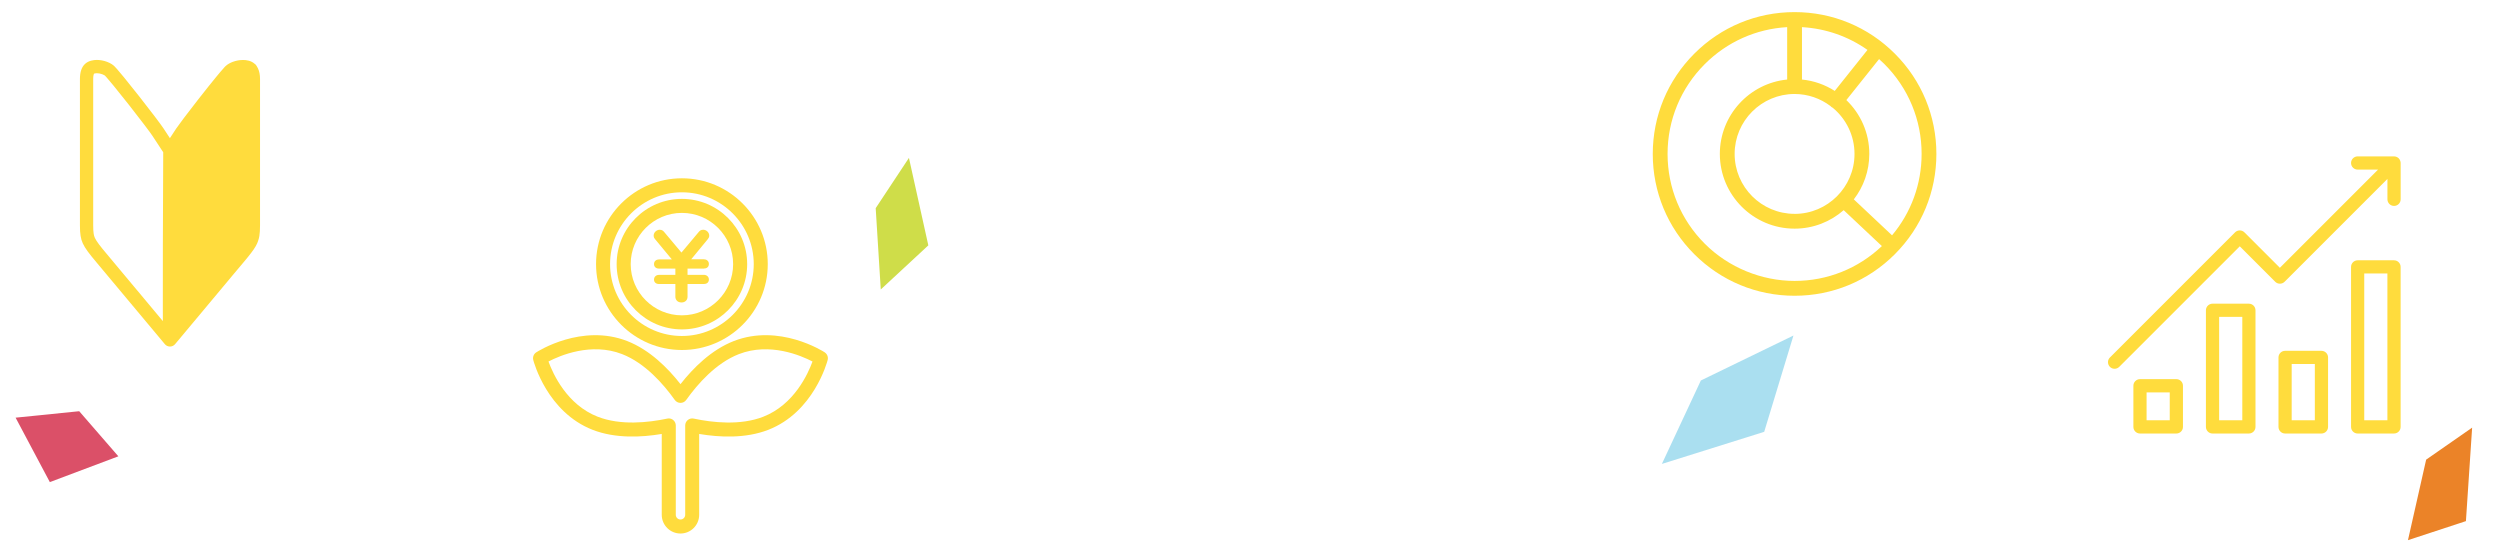 <svg width="760" height="170" viewBox="0 0 760 170" fill="none" xmlns="http://www.w3.org/2000/svg">
<path fill-rule="evenodd" clip-rule="evenodd" d="M35.98 138.72L15.15 146.56L4.74 126.97L24.08 125.01L35.98 138.72Z" fill="#DB5068"/>
<path fill-rule="evenodd" clip-rule="evenodd" d="M751.53 130L749.64 158.42L732.02 164.21L737.55 139.73L751.53 130Z" fill="#EB8328"/>
<path d="M729.74 49.15C729.73 49.09 729.71 49.04 729.69 48.98C729.67 48.91 729.65 48.84 729.63 48.78C729.61 48.72 729.56 48.65 729.53 48.59C729.5 48.54 729.48 48.48 729.45 48.43C729.38 48.32 729.3 48.22 729.2 48.12C729.11 48.02 729 47.94 728.89 47.87C728.84 47.84 728.79 47.81 728.73 47.79C728.67 47.76 728.61 47.72 728.54 47.69C728.47 47.66 728.4 47.65 728.34 47.63C728.28 47.61 728.23 47.59 728.17 47.58C728.04 47.55 727.91 47.54 727.78 47.54H716.73C715.62 47.54 714.72 48.44 714.72 49.55C714.72 50.66 715.62 51.56 716.73 51.56H722.93L693.08 81.41L682.3 70.63C681.52 69.85 680.25 69.85 679.46 70.63L641.41 108.68C640.63 109.46 640.63 110.73 641.41 111.52C641.8 111.91 642.32 112.11 642.83 112.11C643.34 112.11 643.86 111.91 644.25 111.52L680.89 74.88L691.67 85.66C692.45 86.44 693.72 86.44 694.51 85.66L725.78 54.39V60.59C725.78 61.7 726.68 62.6 727.79 62.6C728.9 62.6 729.8 61.7 729.8 60.59V49.54C729.8 49.41 729.79 49.27 729.76 49.15H729.74Z" fill="#FFDC3D"/>
<path d="M727.78 79.13H716.73C715.62 79.13 714.72 80.03 714.72 81.14V129.78C714.72 130.89 715.62 131.79 716.73 131.79H727.78C728.89 131.79 729.79 130.89 729.79 129.78V81.14C729.79 80.03 728.89 79.13 727.78 79.13ZM725.77 127.77H718.73V83.14H725.77V127.77Z" fill="#FFDC3D"/>
<path d="M683.66 92.32H672.61C671.5 92.32 670.6 93.22 670.6 94.33V129.78C670.6 130.89 671.5 131.79 672.61 131.79H683.66C684.77 131.79 685.67 130.89 685.67 129.78V94.33C685.67 93.22 684.77 92.32 683.66 92.32ZM681.66 127.77H674.62V96.33H681.66V127.77Z" fill="#FFDC3D"/>
<path d="M705.72 106.65H694.67C693.56 106.65 692.66 107.55 692.66 108.66V129.78C692.66 130.89 693.56 131.79 694.67 131.79H705.72C706.83 131.79 707.73 130.89 707.73 129.78V108.66C707.73 107.55 706.83 106.65 705.72 106.65ZM703.71 127.77H696.67V110.66H703.71V127.77Z" fill="#FFDC3D"/>
<path d="M661.61 115.26H650.56C649.45 115.26 648.55 116.16 648.55 117.27V129.78C648.55 130.89 649.45 131.79 650.56 131.79H661.61C662.72 131.79 663.62 130.89 663.62 129.78V117.27C663.62 116.16 662.72 115.26 661.61 115.26ZM659.6 127.77H652.56V119.28H659.6V127.77Z" fill="#FFDC3D"/>
<path d="M77.45 19.43C76.37 18.43 74.9 18.23 73.86 18.23C73.57 18.23 73.27 18.25 72.97 18.28C72.5 18.33 72.02 18.42 71.55 18.55C71.3 18.62 71.05 18.7 70.8 18.79C70.76 18.81 70.69 18.83 70.64 18.85C70.09 19.07 69.22 19.47 68.55 20.12C68.5 20.17 68.42 20.25 68.29 20.38C68.03 20.66 67.58 21.16 66.83 22.05C66.5 22.44 66.12 22.9 65.66 23.46C64.34 25.07 62.7 27.11 60.94 29.36C60.62 29.76 60.31 30.17 60 30.56C56.96 34.45 54.3 37.97 53.61 39.01L51.65 42L49.69 39.01C48.93 37.85 45.78 33.7 42.36 29.35C40.59 27.1 38.95 25.06 37.64 23.45C35.64 21.01 34.95 20.3 34.75 20.11C34.44 19.81 33.73 19.23 32.5 18.78C31.53 18.42 30.45 18.22 29.45 18.22C28.45 18.22 26.94 18.43 25.86 19.42C24.82 20.37 24.3 21.91 24.3 24V68.52C24.3 69.86 24.36 70.88 24.5 71.72C24.63 72.55 24.84 73.26 25.16 73.96C25.86 75.5 27.11 77.12 29.32 79.75C31.38 82.2 34.87 86.37 38.55 90.79L38.59 90.84C42.82 95.91 47.19 101.15 50.12 104.63C50.5 105.09 51.07 105.35 51.67 105.35C52.27 105.35 52.83 105.09 53.22 104.63C55.61 101.79 58.96 97.78 62.41 93.64C63.18 92.72 63.94 91.8 64.71 90.88C64.73 90.86 64.74 90.84 64.76 90.82L64.79 90.79C65.83 89.55 66.84 88.33 67.82 87.16C68.43 86.43 69.01 85.73 69.58 85.06C69.9 84.68 70.2 84.31 70.5 83.95C70.98 83.38 71.43 82.83 71.87 82.32C72.34 81.76 72.78 81.23 73.19 80.75C73.49 80.39 73.77 80.06 74.03 79.75C74.53 79.15 74.98 78.61 75.39 78.11C76.08 77.25 76.65 76.51 77.11 75.84C77.57 75.17 77.92 74.56 78.19 73.96C78.3 73.72 78.38 73.46 78.47 73.21C78.63 72.74 78.77 72.25 78.85 71.72C78.98 70.88 79.05 69.87 79.05 68.52V24C79.05 22.71 78.83 21.66 78.43 20.8C78.18 20.27 77.89 19.79 77.49 19.42L77.45 19.43ZM41.68 88.25L41.64 88.2C37.95 83.78 34.47 79.6 32.4 77.14C30.51 74.9 29.33 73.39 28.83 72.29C28.66 71.91 28.56 71.55 28.48 71.08C28.38 70.46 28.33 69.64 28.33 68.52V24C28.33 23.02 28.5 22.54 28.59 22.4C28.69 22.35 28.99 22.26 29.44 22.26C29.96 22.26 30.55 22.37 31.08 22.57C31.68 22.79 31.93 23.02 31.93 23.02C31.95 23.04 32.49 23.57 34.5 26.02C35.8 27.6 37.41 29.62 39.17 31.85C42.81 36.48 45.71 40.32 46.3 41.23L49.62 46.29C49.61 49.16 49.54 61.82 49.51 74.37C49.49 82.71 49.48 89.38 49.5 94.17C49.5 95.45 49.5 96.6 49.51 97.62C47.11 94.76 44.37 91.46 41.68 88.24V88.25Z" fill="#FFDC3D"/>
<path d="M545.55 3.68C534.03 3.68 523.21 8.16 515.07 16.31C506.93 24.45 502.44 35.28 502.44 46.8C502.44 58.32 506.92 69.14 515.07 77.28C523.21 85.42 534.04 89.91 545.55 89.91C557.06 89.91 567.89 85.43 576.03 77.28C584.17 69.13 588.66 58.31 588.66 46.8C588.66 35.29 584.18 24.46 576.03 16.31C567.88 8.16 557.06 3.68 545.55 3.68ZM575.18 71.54L563.56 60.61C566.51 56.78 568.27 51.98 568.27 46.78C568.27 40.36 565.59 34.55 561.29 30.42L571.24 17.96C571.79 18.45 572.33 18.95 572.86 19.48C580.15 26.77 584.17 36.47 584.17 46.78C584.17 55.94 581 64.6 575.19 71.53L575.18 71.54ZM543.3 8.25V24.18C531.82 25.31 522.83 35.02 522.83 46.79C522.83 59.32 533.02 69.51 545.55 69.51C551.26 69.51 556.48 67.39 560.48 63.89L572.09 74.81C564.89 81.64 555.51 85.4 545.55 85.4C535.59 85.4 525.54 81.38 518.25 74.09C510.96 66.8 506.94 57.1 506.94 46.79C506.94 36.48 510.96 26.78 518.25 19.49C525.01 12.73 533.84 8.79 543.3 8.25ZM545.55 65.01C535.5 65.01 527.33 56.84 527.33 46.79C527.33 36.74 535.5 28.57 545.55 28.57C549.63 28.57 553.4 29.94 556.44 32.22C556.53 32.33 556.63 32.43 556.75 32.52C556.89 32.63 557.04 32.71 557.19 32.79C561.21 36.14 563.77 41.17 563.77 46.8C563.77 56.85 555.6 65.02 545.55 65.02V65.01ZM547.8 24.18V8.25C555.02 8.66 561.87 11.06 567.71 15.17L557.76 27.64C554.83 25.76 551.44 24.54 547.8 24.18Z" fill="#FFDC3D"/>
<path d="M250.73 107.12C250.17 106.76 236.89 98.3 223.07 103.68C216.24 106.34 210.7 111.89 206.87 116.78C203.04 111.89 197.5 106.34 190.67 103.68C176.86 98.31 163.57 106.76 163.01 107.12C162.24 107.62 161.88 108.56 162.11 109.44C162.28 110.08 166.36 125.29 180.17 130.67C187.08 133.36 195.02 132.96 201.17 131.92V156.5C201.17 159.64 203.72 162.19 206.86 162.19C210 162.19 212.55 159.64 212.55 156.5V131.92C218.7 132.96 226.64 133.36 233.55 130.67C247.36 125.3 251.44 110.09 251.61 109.44C251.84 108.55 251.48 107.62 250.71 107.12H250.73ZM232.03 126.69C225.09 129.39 216.7 128.49 210.88 127.25C210.25 127.11 209.59 127.27 209.09 127.68C208.59 128.09 208.3 128.69 208.3 129.34V156.5C208.3 157.29 207.66 157.93 206.87 157.93C206.08 157.93 205.44 157.29 205.44 156.5V129.34C205.44 128.7 205.15 128.09 204.65 127.68C204.27 127.37 203.79 127.2 203.31 127.2C203.16 127.2 203.01 127.21 202.87 127.25C197.05 128.48 188.66 129.39 181.72 126.69C172.33 123.04 168.09 113.61 166.74 109.9C170.24 108.07 179.74 104 189.12 107.65C196.08 110.36 201.67 116.72 205.13 121.58C205.53 122.14 206.18 122.48 206.87 122.48C207.56 122.48 208.21 122.15 208.61 121.58C212.07 116.72 217.66 110.36 224.62 107.65C234 104 243.5 108.08 247 109.9C245.65 113.61 241.41 123.04 232.02 126.69H232.03Z" fill="#FFDC3D"/>
<path d="M207.3 106.4C221.69 106.4 233.4 94.69 233.4 80.3C233.4 65.91 221.69 54.2 207.3 54.2C192.91 54.2 181.2 65.91 181.2 80.3C181.2 94.69 192.91 106.4 207.3 106.4ZM207.3 58.46C219.34 58.46 229.14 68.26 229.14 80.3C229.14 92.34 219.34 102.14 207.3 102.14C195.26 102.14 185.46 92.34 185.46 80.3C185.46 68.26 195.26 58.46 207.3 58.46Z" fill="#FFDC3D"/>
<path fill-rule="evenodd" clip-rule="evenodd" d="M276.317 48L282.21 74.592L267.751 88L266.21 63.282L276.317 48Z" fill="#CFDD49"/>
<path d="M207.3 100.14C218.24 100.14 227.14 91.24 227.14 80.3C227.14 69.36 218.24 60.46 207.3 60.46C196.36 60.46 187.46 69.36 187.46 80.3C187.46 91.24 196.36 100.14 207.3 100.14ZM207.3 64.72C215.89 64.72 222.87 71.71 222.87 80.29C222.87 88.87 215.88 95.86 207.3 95.86C198.72 95.86 191.73 88.87 191.73 80.29C191.73 71.71 198.72 64.72 207.3 64.72Z" fill="#FFDC3D"/>
<path d="M214 81.64C214.78 81.64 215.5 81.21 215.5 80.24C215.5 79.27 214.7 78.82 213.97 78.82H210.13L215.15 72.73C215.42 72.41 215.61 72.06 215.61 71.66C215.61 70.61 214.7 69.84 213.76 69.84C213.01 69.84 212.66 70.24 212.45 70.48L207.16 76.78L201.87 70.48C201.68 70.27 201.31 69.84 200.56 69.84C199.62 69.84 198.71 70.64 198.71 71.64C198.71 72.2 199 72.55 199.17 72.74L204.24 78.86H200.35C199.63 78.86 198.82 79.29 198.82 80.28C198.82 81.17 199.49 81.65 200.32 81.65H205.31V83.55H200.35C199.63 83.55 198.82 84.01 198.82 85C198.82 85.86 199.49 86.34 200.32 86.34H205.31V90.23C205.31 90.93 205.79 91.95 207.19 91.95C208.18 91.95 209.01 91.31 209.01 90.23V86.34H214C214.78 86.34 215.5 85.91 215.5 84.97C215.5 84.08 214.78 83.55 213.97 83.55H209.01V81.65H214V81.64ZM210.13 78.85H210.11H210.12H210.13Z" fill="#FFDC3D"/>
<path fill-rule="evenodd" clip-rule="evenodd" d="M517.063 115.665L545.21 102L536.316 131.273L505.21 141.034L517.063 115.665Z" fill="#AADFF0"/>
</svg>
